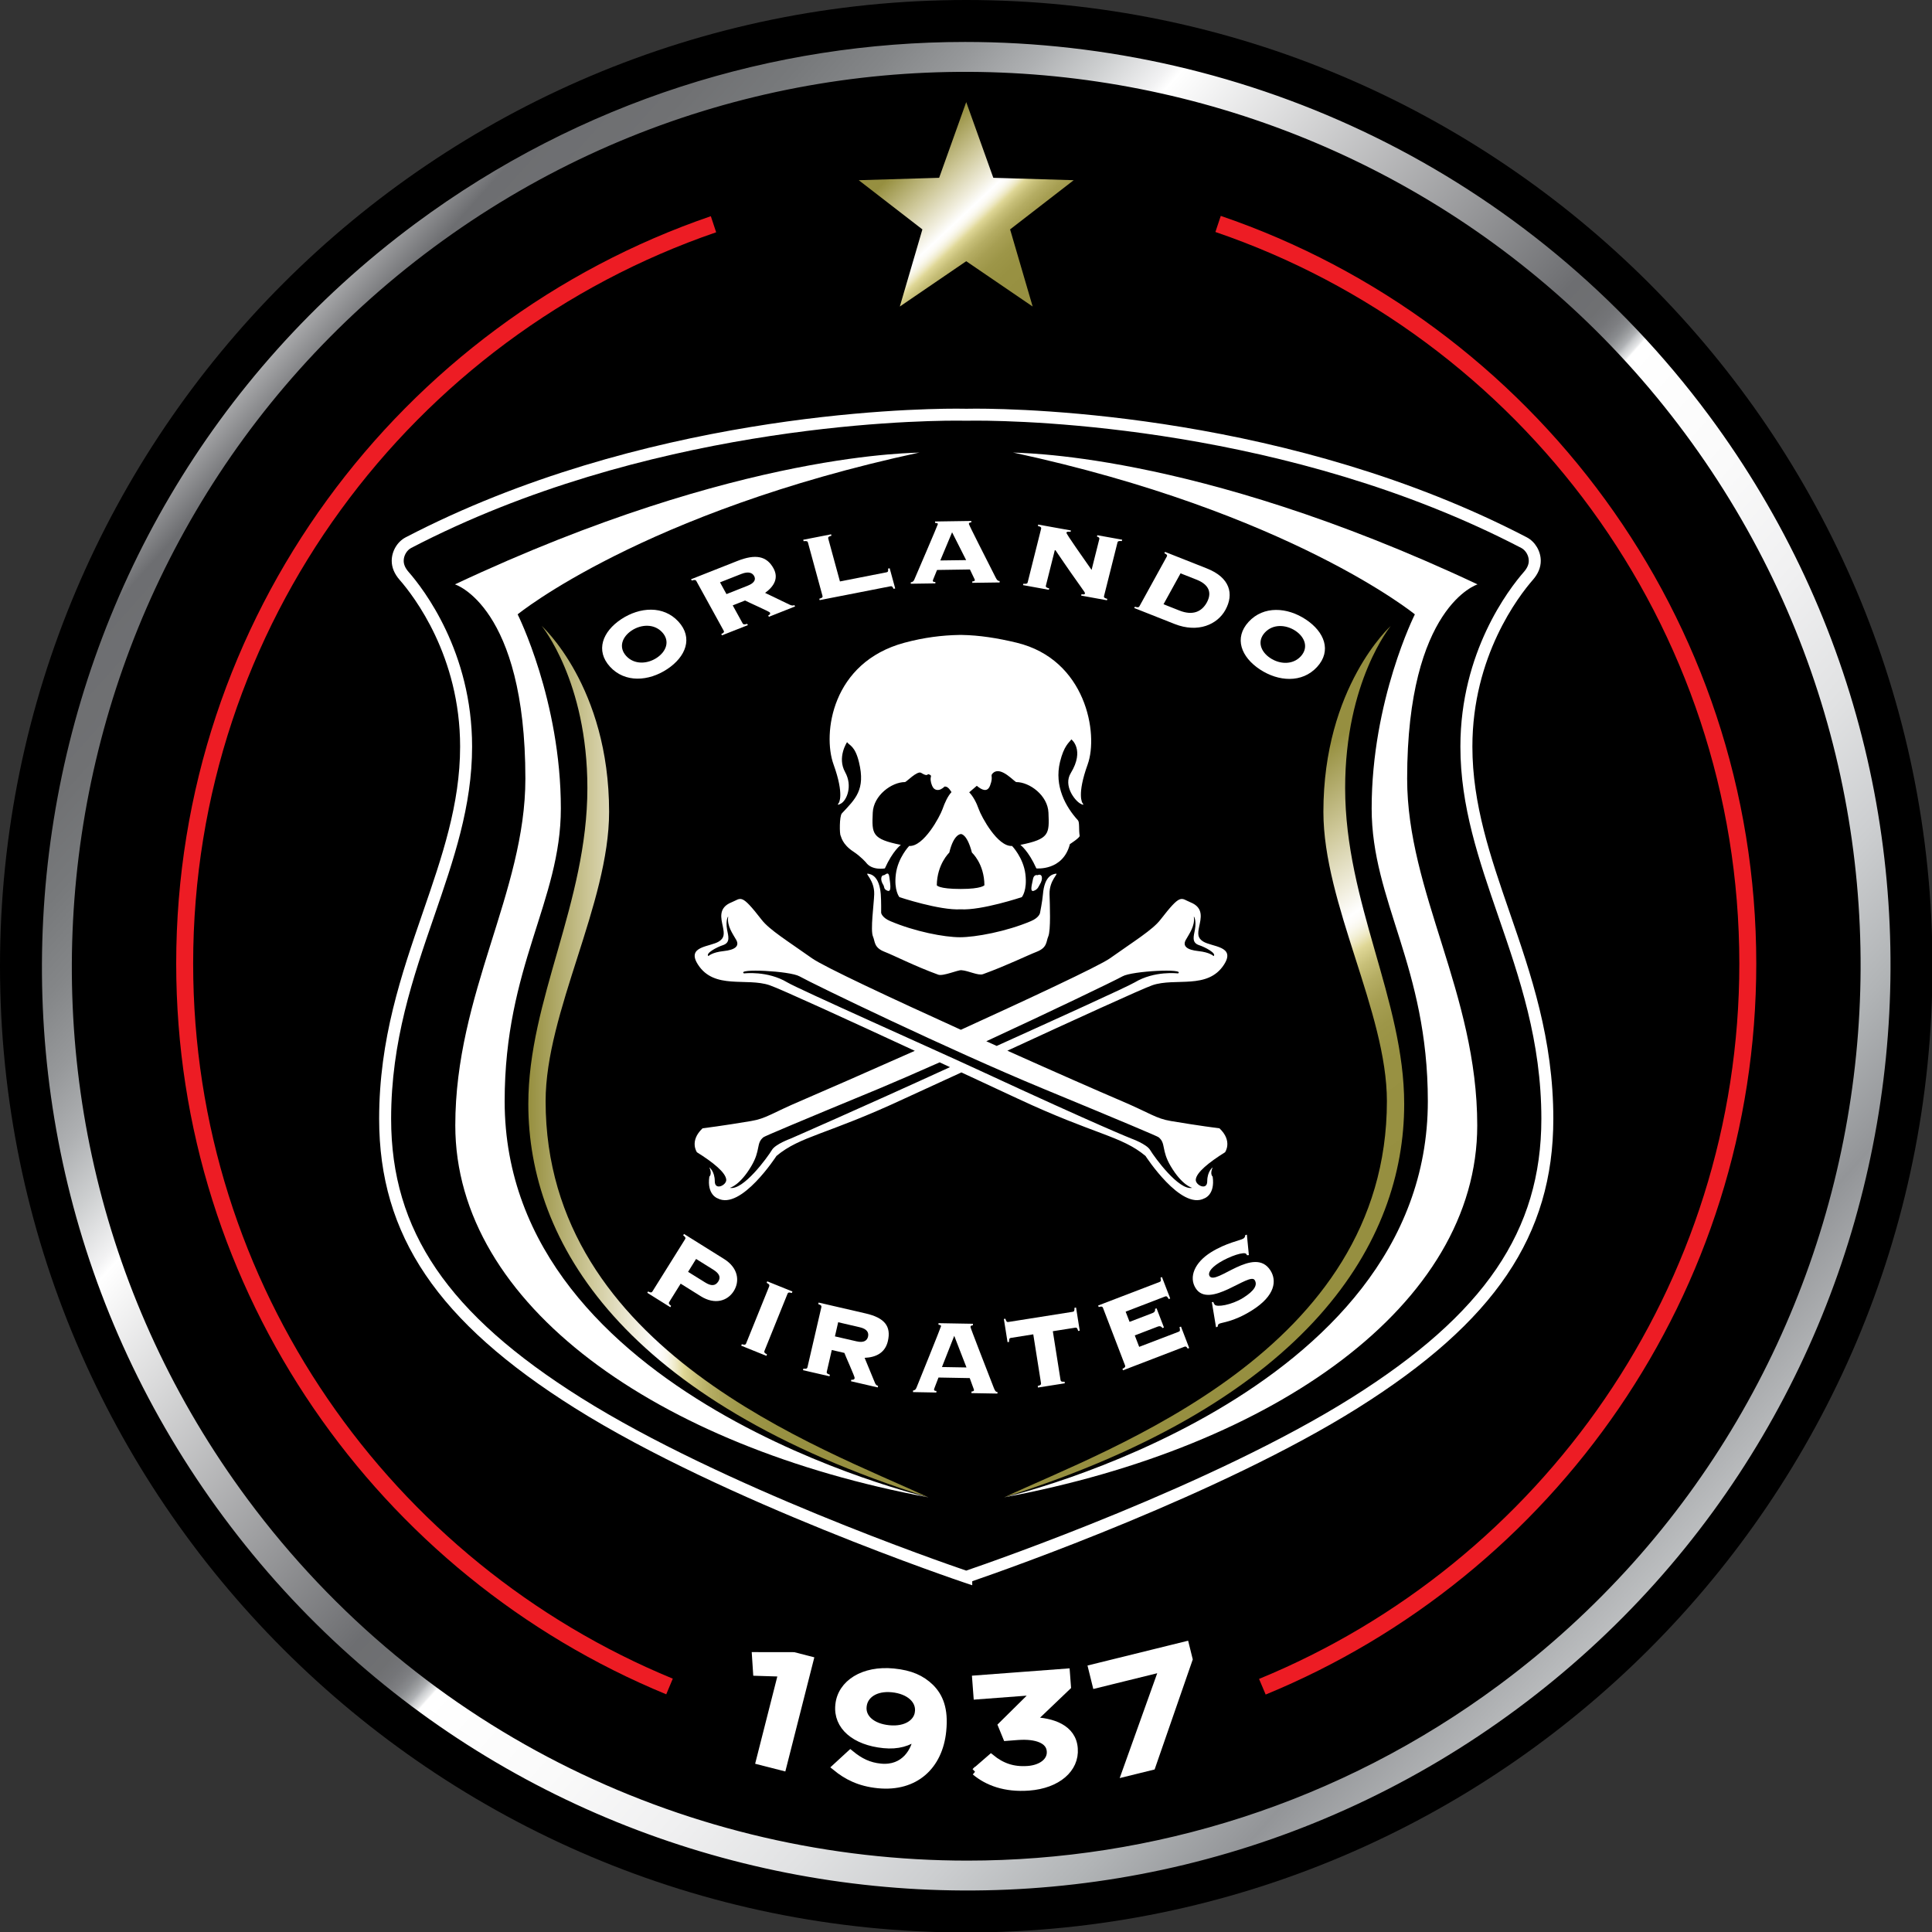 <?xml version="1.0" encoding="UTF-8" standalone="no"?>
<!-- Generator: Adobe Illustrator 16.0.0, SVG Export Plug-In . SVG Version: 6.00 Build 0)  -->

<svg
   xmlns:dc="http://purl.org/dc/elements/1.1/"
   xmlns:cc="http://creativecommons.org/ns#"
   xmlns:rdf="http://www.w3.org/1999/02/22-rdf-syntax-ns#"
   xmlns:svg="http://www.w3.org/2000/svg"
   xmlns="http://www.w3.org/2000/svg"
   xmlns:xlink="http://www.w3.org/1999/xlink"
   xmlns:sodipodi="http://sodipodi.sourceforge.net/DTD/sodipodi-0.dtd"
   xmlns:inkscape="http://www.inkscape.org/namespaces/inkscape"
   version="1.1"
   id="Layer_1"
   x="0px"
   y="0px"
   width="314"
   height="314"
   viewBox="0 0 314 314"
   enable-background="new 0 0 566.929 566.929"
   xml:space="preserve"
   sodipodi:docname="orlando-pirates-fc-south-africa-johannesburg-football-club.svg"
   inkscape:version="0.92.4 (5da689c313, 2019-01-14)"><rect x="0" y="0" width="314" height="314" fill="#333333" stroke="none"/><defs
   id="defs20863" /><sodipodi:namedview
   pagecolor="#ffffff"
   bordercolor="#666666"
   borderopacity="1"
   objecttolerance="10"
   gridtolerance="10"
   guidetolerance="10"
   inkscape:pageopacity="0"
   inkscape:pageshadow="2"
   inkscape:window-width="1366"
   inkscape:window-height="705"
   id="namedview20861"
   showgrid="false"
   inkscape:zoom="0.5887058"
   inkscape:cx="-53.855059"
   inkscape:cy="92.452281"
   inkscape:window-x="-8"
   inkscape:window-y="-8"
   inkscape:window-maximized="1"
   inkscape:current-layer="Layer_1" />
<g
   id="g20550"
   transform="scale(0.554)">
	<defs
   id="defs20543">
		<rect
   id="SVGID_1_"
   width="566.929"
   height="566.929"
   x="0"
   y="0" />
	</defs>
	<clipPath
   id="SVGID_2_">
		<use
   xlink:href="#SVGID_1_"
   overflow="visible"
   id="use20545"
   style="overflow:visible"
   x="0"
   y="0"
   width="100%"
   height="100%" />
	</clipPath>
	<path
   clip-path="url(#SVGID_2_)"
   d="M 283.46,566.929 C 127.152,566.929 0,439.773 0,283.462 0,127.165 127.152,0 283.46,0 c 156.309,0 283.469,127.165 283.469,283.462 0,156.311 -127.16,283.467 -283.469,283.467"
   id="path20548"
   inkscape:connector-curvature="0" />
</g>
<g
   id="g20607"
   transform="scale(0.554)">
	<defs
   id="defs20553">
		<polygon
   id="SVGID_3_"
   points="263.978,89.927 283.46,76.632 302.95,89.927 296.33,67.298 314.988,52.865 291.406,52.161 283.46,29.951 275.514,52.161 251.928,52.865 270.598,67.298 " />
	</defs>
	<clipPath
   id="SVGID_4_">
		<use
   xlink:href="#SVGID_3_"
   overflow="visible"
   id="use20555"
   style="overflow:visible"
   x="0"
   y="0"
   width="100%"
   height="100%" />
	</clipPath>
	
		<linearGradient
   id="SVGID_5_"
   gradientUnits="userSpaceOnUse"
   x1="0"
   y1="566.978"
   x2="1"
   y2="566.978"
   gradientTransform="matrix(49.044,52.109,52.109,-49.044,-29275.703,27851.656)">
		<stop
   offset="0"
   style="stop-color:#968F40"
   id="stop20558" />
		<stop
   offset="0.004"
   style="stop-color:#989142"
   id="stop20560" />
		<stop
   offset="0.159"
   style="stop-color:#CFC99B"
   id="stop20562" />
		<stop
   offset="0.267"
   style="stop-color:#F0EDDC"
   id="stop20564" />
		<stop
   offset="0.319"
   style="stop-color:#FFFFFF"
   id="stop20566" />
		<stop
   offset="0.334"
   style="stop-color:#FDFCF8"
   id="stop20568" />
		<stop
   offset="0.347"
   style="stop-color:#F9F7EB"
   id="stop20570" />
		<stop
   offset="0.359"
   style="stop-color:#F3F0D8"
   id="stop20572" />
		<stop
   offset="0.371"
   style="stop-color:#EDE7C0"
   id="stop20574" />
		<stop
   offset="0.383"
   style="stop-color:#E3DCA2"
   id="stop20576" />
		<stop
   offset="0.387"
   style="stop-color:#E0D898"
   id="stop20578" />
		<stop
   offset="0.39"
   style="stop-color:#DDD594"
   id="stop20580" />
		<stop
   offset="0.42"
   style="stop-color:#C7BF78"
   id="stop20582" />
		<stop
   offset="0.454"
   style="stop-color:#B5AD63"
   id="stop20584" />
		<stop
   offset="0.495"
   style="stop-color:#A79F53"
   id="stop20586" />
		<stop
   offset="0.545"
   style="stop-color:#9D9648"
   id="stop20588" />
		<stop
   offset="0.615"
   style="stop-color:#989142"
   id="stop20590" />
		<stop
   offset="0.81"
   style="stop-color:#968F40"
   id="stop20592" />
		<stop
   offset="1"
   style="stop-color:#968F40"
   id="stop20594" />
		<stop
   offset="1"
   style="stop-color:#989142"
   id="stop20596" />
		<stop
   offset="1"
   style="stop-color:#CFC99B"
   id="stop20598" />
		<stop
   offset="1"
   style="stop-color:#F0EDDC"
   id="stop20600" />
		<stop
   offset="1"
   style="stop-color:#FFFFFF"
   id="stop20602" />
	</linearGradient>
	<polygon
   clip-path="url(#SVGID_4_)"
   points="221.995,58.124 285.367,-1.521 344.921,61.755 281.549,121.399 "
   id="polygon20605"
   style="fill:url(#SVGID_5_)" />
</g>
<g
   id="g20672"
   transform="scale(0.554)">
	<defs
   id="defs20610">
		<path
   id="SVGID_6_"
   d="M 72.598,439.772 C -13.598,323.516 10.875,158.795 127.139,72.61 243.4,-13.591 408.119,10.876 494.312,127.14 c 86.2,116.275 61.74,280.976 -54.536,367.188 -46.889,34.754 -101.667,51.514 -155.984,51.517 C 203.415,545.85 124.034,509.158 72.598,439.772 M 121.9,65.561 C 1.758,154.633 -23.521,324.859 65.553,445.009 154.621,565.154 324.849,590.438 445.009,501.367 565.155,412.292 590.449,242.071 501.374,121.915 448.223,50.231 366.17,12.315 283.12,12.308 226.969,12.303 170.374,29.628 121.9,65.561"
   inkscape:connector-curvature="0" />
	</defs>
	<clipPath
   id="SVGID_7_">
		<use
   xlink:href="#SVGID_6_"
   overflow="visible"
   id="use20612"
   style="overflow:visible"
   x="0"
   y="0"
   width="100%"
   height="100%" />
	</clipPath>
	
		<linearGradient
   id="SVGID_8_"
   gradientUnits="userSpaceOnUse"
   x1="0"
   y1="566.921"
   x2="1"
   y2="566.921"
   gradientTransform="matrix(424.914,385.477,385.477,-424.914,-218466.55,240987.67)">
		<stop
   offset="0"
   style="stop-color:#FFFFFF"
   id="stop20615" />
		<stop
   offset="0.061"
   style="stop-color:#6D6E71"
   id="stop20617" />
		<stop
   offset="0.103"
   style="stop-color:#707173"
   id="stop20619" />
		<stop
   offset="0.136"
   style="stop-color:#77797B"
   id="stop20621" />
		<stop
   offset="0.167"
   style="stop-color:#848688"
   id="stop20623" />
		<stop
   offset="0.196"
   style="stop-color:#96989A"
   id="stop20625" />
		<stop
   offset="0.224"
   style="stop-color:#AEB0B2"
   id="stop20627" />
		<stop
   offset="0.25"
   style="stop-color:#CDCFD0"
   id="stop20629" />
		<stop
   offset="0.276"
   style="stop-color:#F2F2F3"
   id="stop20631" />
		<stop
   offset="0.282"
   style="stop-color:#FFFFFF"
   id="stop20633" />
		<stop
   offset="0.5"
   style="stop-color:#6D6E71"
   id="stop20635" />
		<stop
   offset="0.518"
   style="stop-color:#6F7072"
   id="stop20637" />
		<stop
   offset="0.525"
   style="stop-color:#747578"
   id="stop20639" />
		<stop
   offset="0.53"
   style="stop-color:#7D7E81"
   id="stop20641" />
		<stop
   offset="0.534"
   style="stop-color:#898B8E"
   id="stop20643" />
		<stop
   offset="0.537"
   style="stop-color:#9A9C9E"
   id="stop20645" />
		<stop
   offset="0.54"
   style="stop-color:#AFB1B4"
   id="stop20647" />
		<stop
   offset="0.542"
   style="stop-color:#CACCCE"
   id="stop20649" />
		<stop
   offset="0.545"
   style="stop-color:#E8E9EA"
   id="stop20651" />
		<stop
   offset="0.546"
   style="stop-color:#FFFFFF"
   id="stop20653" />
		<stop
   offset="0.618"
   style="stop-color:#FAFAFA"
   id="stop20655" />
		<stop
   offset="0.68"
   style="stop-color:#F0F0F1"
   id="stop20657" />
		<stop
   offset="0.739"
   style="stop-color:#E1E2E3"
   id="stop20659" />
		<stop
   offset="0.795"
   style="stop-color:#CCCED0"
   id="stop20661" />
		<stop
   offset="0.85"
   style="stop-color:#B1B4B6"
   id="stop20663" />
		<stop
   offset="0.902"
   style="stop-color:#939598"
   id="stop20665" />
		<stop
   offset="1"
   style="stop-color:#D1D3D4"
   id="stop20667" />
	</linearGradient>
	<polygon
   clip-path="url(#SVGID_7_)"
   points="-324.108,317.75 253.656,-319.125 891.036,259.098 313.272,895.972 "
   id="polygon20670"
   style="fill:url(#SVGID_8_)" />
</g>
<g
   id="g20712"
   transform="scale(0.554)">
	<defs
   id="defs20675">
		<rect
   id="SVGID_9_"
   width="566.929"
   height="566.929"
   x="0"
   y="0" />
	</defs>
	<clipPath
   id="SVGID_10_">
		<use
   xlink:href="#SVGID_9_"
   overflow="visible"
   id="use20677"
   style="overflow:visible"
   x="0"
   y="0"
   width="100%"
   height="100%" />
	</clipPath>
	<path
   clip-path="url(#SVGID_10_)"
   d="m 285.223,465.064 -2.319,-0.777 c -0.706,-0.236 -70.637,-23.782 -114.299,-51.226 -40.223,-25.278 -57.376,-50.648 -57.376,-84.832 0,-23.404 6.528,-42.335 12.845,-60.643 5.609,-16.265 10.908,-31.628 10.908,-48.564 0,-26.569 -13.58,-44.143 -17.736,-48.899 -1.546,-1.762 -2.327,-3.648 -2.327,-5.601 0,-2.837 1.645,-5.611 4.088,-6.884 69.029,-35.936 146.726,-37.754 161.603,-37.754 1.804,0 2.801,0.029 2.9,0.029 0,0 0.998,-0.029 2.806,-0.029 14.868,0 92.565,1.818 161.606,37.752 2.446,1.286 4.089,4.052 4.089,6.886 0,1.962 -0.781,3.843 -2.332,5.605 -4.15,4.757 -17.728,22.361 -17.728,48.895 0,16.936 5.29,32.299 10.9,48.564 6.316,18.308 12.845,37.238 12.845,60.643 0,34.192 -17.149,59.558 -57.367,84.832 -40.068,25.174 -102.303,47.099 -113.106,50.818 z m -4.614,-341.662 c -14.731,0 -91.672,1.797 -159.978,37.35 -1.292,0.68 -2.198,2.228 -2.198,3.77 0,1.092 0.474,2.169 1.455,3.289 4.364,4.984 18.609,23.419 18.609,51.211 0,17.522 -5.399,33.157 -11.1,49.71 -6.229,18.039 -12.653,36.684 -12.653,59.497 0,32.82 16.663,57.306 55.725,81.853 41.249,25.927 106.267,48.4 112.983,50.686 8.71,-2.979 72.402,-25.184 113.006,-50.686 39.062,-24.547 55.727,-49.023 55.727,-81.853 0,-22.812 -6.433,-41.458 -12.658,-59.497 -5.701,-16.553 -11.095,-32.188 -11.095,-49.71 0,-27.757 14.233,-46.214 18.601,-51.211 0.988,-1.12 1.463,-2.197 1.463,-3.289 0,-1.537 -0.906,-3.09 -2.203,-3.772 -68.301,-35.551 -145.254,-37.348 -159.977,-37.348 -1.816,0 -2.797,0.023 -2.797,0.023 -0.117,0 -1.098,-0.023 -2.91,-0.023"
   id="path20680"
   inkscape:connector-curvature="0"
   style="fill:#ffffff" />
	<path
   clip-path="url(#SVGID_10_)"
   d="m 185.31,184.976 c 2.796,-1.855 6.598,-2.041 8.955,0.511 2.36,2.563 1.21,5.64 -1.576,7.488 -2.796,1.86 -6.598,2.049 -8.963,-0.512 -2.352,-2.555 -1.213,-5.629 1.584,-7.487 m -3.063,-3.325 c -5.461,3.613 -7.654,9.196 -3.271,13.968 4.389,4.758 11.32,4.283 16.764,0.677 5.469,-3.612 7.667,-9.189 3.278,-13.951 -4.387,-4.766 -11.306,-4.3 -16.771,-0.694"
   id="path20682"
   inkscape:connector-curvature="0"
   style="clip-rule:evenodd;fill:#ffffff;fill-rule:evenodd" />
	<path
   clip-path="url(#SVGID_10_)"
   d="m 214.959,177.599 3.616,-1.43 c 0.847,0.468 7.131,3.24 7.289,3.523 0.203,0.37 0,0.641 -0.503,0.88 l 0.207,0.378 7.684,-3.037 -0.204,-0.381 c -0.411,0.173 -0.827,0.142 -1.383,-0.132 l -7.214,-3.468 c 2.668,-1.933 4.039,-4.349 2.456,-7.227 -1.975,-3.563 -5.191,-4.278 -10.652,-2.113 l -13.521,5.345 0.207,0.373 c 0.948,-0.303 1.188,-0.133 1.343,0.143 l 8.032,14.597 c 0.145,0.274 0.158,0.54 -0.723,0.967 l 0.199,0.375 7.614,-3.002 -0.216,-0.374 c -0.952,0.295 -1.181,0.12 -1.339,-0.16 z m -3.731,-6.757 6.222,-2.452 c 2.173,-0.858 3.282,-0.314 3.785,0.593 0.507,0.905 0.283,1.984 -1.903,2.85 l -6.208,2.458 z"
   id="path20684"
   inkscape:connector-curvature="0"
   style="clip-rule:evenodd;fill:#ffffff;fill-rule:evenodd" />
	<path
   clip-path="url(#SVGID_10_)"
   d="m 242.977,157.985 c -0.075,-0.304 -0.021,-0.567 0.947,-0.825 l -0.103,-0.408 -8.179,1.599 0.105,0.411 c 1.013,-0.129 1.188,0.087 1.271,0.382 l 4.276,15.682 c 0.079,0.303 0.029,0.562 -0.943,0.831 l 0.107,0.405 20.737,-4.058 c 0.432,-0.089 0.636,0.052 0.948,0.738 l 0.481,-0.102 -1.62,-5.924 -0.474,0.091 c 0.092,0.809 -0.021,0.997 -0.457,1.091 l -13.663,2.679 z"
   id="path20686"
   inkscape:connector-curvature="0"
   style="clip-rule:evenodd;fill:#ffffff;fill-rule:evenodd" />
	<path
   clip-path="url(#SVGID_10_)"
   d="m 279.313,156.157 4.123,8.161 -7.583,0.101 z m 5.232,10.908 c 0.17,0.446 1.454,2.942 1.454,3.088 0.009,0.206 -0.195,0.378 -0.772,0.424 l 0.013,0.407 8.028,-0.112 -0.009,-0.418 c -0.486,0 -0.739,-0.198 -1.163,-1.023 -2.635,-5.2 -7.854,-15.454 -7.863,-15.73 -0.008,-0.345 0.283,-0.42 0.724,-0.465 l -0.008,-0.408 -10.638,0.16 0.016,0.41 c 0.358,0.024 0.815,0.091 0.823,0.328 0,0.216 -6.574,15.504 -6.923,16.307 -0.242,0.552 -0.474,0.695 -1.043,0.809 l 0.004,0.408 7.214,-0.104 v -0.407 c -0.574,0.008 -0.744,-0.138 -0.744,-0.341 -0.012,-0.217 0.229,-0.654 1.239,-3.191 z"
   id="path20688"
   inkscape:connector-curvature="0"
   style="clip-rule:evenodd;fill:#ffffff;fill-rule:evenodd" />
	<path
   clip-path="url(#SVGID_10_)"
   d="m 301.487,170.842 c -0.075,0.304 -0.249,0.521 -1.271,0.407 l -0.1,0.404 7.579,1.376 0.105,-0.411 c -0.994,-0.247 -1.049,-0.51 -0.97,-0.81 l 2.664,-10.607 c 8.016,11.863 8.901,12.473 8.797,12.92 -0.058,0.237 -0.291,0.33 -1.014,0.203 l -0.103,0.404 7.574,1.375 0.1,-0.411 c -0.973,-0.255 -1.03,-0.505 -0.964,-0.813 l 3.952,-15.741 c 0.079,-0.299 0.253,-0.514 1.275,-0.407 l 0.108,-0.4 -7.298,-1.318 -0.111,0.404 c 0.511,0.133 0.793,0.35 0.686,0.761 l -2.261,9.016 c -2.136,-3.101 -7.48,-10.562 -7.385,-10.936 0.054,-0.201 0.308,-0.363 1.222,-0.232 l 0.104,-0.406 -9.608,-1.732 -0.096,0.406 c 0.977,0.239 1.035,0.508 0.96,0.819 z"
   id="path20690"
   inkscape:connector-curvature="0"
   style="clip-rule:evenodd;fill:#ffffff;fill-rule:evenodd" />
	<path
   clip-path="url(#SVGID_10_)"
   d="m 334.283,177.843 c -0.158,0.276 -0.378,0.46 -1.338,0.151 l -0.208,0.373 11.848,4.689 c 6.877,2.72 12.558,0.154 14.914,-4.13 2.568,-4.667 1.354,-9.486 -5.443,-12.164 l -12.264,-4.854 -0.208,0.379 c 0.894,0.428 0.886,0.684 0.729,0.966 z m 12.051,-9.643 4.696,1.849 c 3.91,1.552 4.463,4.06 3.004,6.714 -1.467,2.659 -4.076,3.912 -7.999,2.362 l -4.696,-1.858 z"
   id="path20692"
   inkscape:connector-curvature="0"
   style="clip-rule:evenodd;fill:#ffffff;fill-rule:evenodd" />
	<path
   clip-path="url(#SVGID_10_)"
   d="m 380.027,185.05 c 2.789,1.852 3.932,4.933 1.579,7.501 -2.36,2.55 -6.162,2.361 -8.951,0.503 -2.802,-1.849 -3.939,-4.932 -1.587,-7.482 2.361,-2.567 6.162,-2.364 8.959,-0.522 m 3.055,-3.318 c -5.456,-3.619 -12.371,-4.08 -16.768,0.682 -4.389,4.764 -2.182,10.343 3.271,13.955 5.464,3.617 12.388,4.08 16.78,-0.682 4.384,-4.763 2.182,-10.342 -3.283,-13.955"
   id="path20694"
   inkscape:connector-curvature="0"
   style="clip-rule:evenodd;fill:#ffffff;fill-rule:evenodd" />
	<path
   clip-path="url(#SVGID_10_)"
   d="m 199.684,376.583 5.909,3.698 c 4.131,2.575 7.849,1.388 9.675,-1.529 1.819,-2.917 1.295,-6.815 -2.839,-9.399 l -11.765,-7.352 -0.24,0.402 c 0.776,0.574 0.739,0.873 0.548,1.156 l -9.558,15.292 c -0.183,0.3 -0.424,0.478 -1.284,0.024 l -0.245,0.391 6.765,4.23 0.233,-0.395 c -0.773,-0.577 -0.723,-0.868 -0.532,-1.168 z m 4.525,-7.248 4.999,3.117 c 1.771,1.105 2.319,2.186 1.529,3.466 -0.864,1.38 -2.119,1.413 -3.889,0.299 l -4.987,-3.1 z"
   id="path20696"
   inkscape:connector-curvature="0"
   style="clip-rule:evenodd;fill:#ffffff;fill-rule:evenodd" />
	<path
   clip-path="url(#SVGID_10_)"
   d="m 224.842,397.768 0.179,-0.432 c -0.869,-0.433 -0.877,-0.731 -0.744,-1.056 l 6.753,-16.723 c 0.128,-0.324 0.344,-0.523 1.271,-0.228 l 0.171,-0.445 -7.389,-2.983 -0.175,0.432 c 0.865,0.441 0.873,0.731 0.74,1.056 l -6.753,16.714 c -0.128,0.328 -0.345,0.536 -1.276,0.25 l -0.17,0.424 z"
   id="path20698"
   inkscape:connector-curvature="0"
   style="clip-rule:evenodd;fill:#ffffff;fill-rule:evenodd" />
	<path
   clip-path="url(#SVGID_10_)"
   d="m 244.02,396.048 3.694,0.855 c 0.308,0.906 3.101,7.027 3.017,7.368 -0.091,0.457 -0.441,0.573 -0.981,0.494 l -0.099,0.449 7.849,1.815 0.105,-0.461 c -0.433,-0.1 -0.724,-0.35 -0.943,-0.927 l -3.009,-7.293 c 3.341,-0.142 6.029,-1.463 6.827,-4.937 0.989,-4.289 -0.935,-6.812 -6.516,-8.087 l -13.8,-3.191 -0.113,0.448 c 0.931,0.299 0.982,0.574 0.906,0.932 l -4.064,17.561 c -0.074,0.342 -0.245,0.582 -1.213,0.441 l -0.099,0.457 7.77,1.787 0.108,-0.453 c -0.931,-0.295 -0.989,-0.578 -0.898,-0.919 z m 1.874,-8.145 6.342,1.472 c 2.222,0.511 2.676,1.637 2.418,2.742 -0.245,1.089 -1.151,1.912 -3.374,1.388 l -6.337,-1.454 z"
   id="path20700"
   inkscape:connector-curvature="0"
   style="clip-rule:evenodd;fill:#ffffff;fill-rule:evenodd" />
	<path
   clip-path="url(#SVGID_10_)"
   d="m 279.944,391.893 3.591,9.274 -7.197,-0.125 z m 4.547,12.396 c 0.146,0.503 1.255,3.345 1.255,3.494 0,0.241 -0.208,0.424 -0.74,0.449 l -0.017,0.466 7.63,0.133 0.008,-0.466 c -0.465,-0.004 -0.689,-0.236 -1.06,-1.172 -2.302,-5.925 -6.853,-17.582 -6.853,-17.884 0,-0.392 0.274,-0.467 0.698,-0.499 l 0.013,-0.458 -10.103,-0.175 v 0.457 c 0.346,0.042 0.773,0.142 0.757,0.398 0,0.237 -6.832,17.143 -7.197,18.027 -0.254,0.615 -0.474,0.773 -1.023,0.881 l -0.016,0.457 6.848,0.125 0.025,-0.464 c -0.549,0 -0.699,-0.167 -0.699,-0.4 0,-0.224 0.25,-0.731 1.305,-3.536 z"
   id="path20702"
   inkscape:connector-curvature="0"
   style="clip-rule:evenodd;fill:#ffffff;fill-rule:evenodd" />
	<path
   clip-path="url(#SVGID_10_)"
   d="m 312.383,405.818 -0.074,-0.466 c -0.973,0.079 -1.122,-0.166 -1.181,-0.507 l -2.261,-14.308 6.583,-1.039 c 0.407,-0.075 0.603,0.1 0.852,0.965 l 0.457,-0.075 -1.076,-6.803 -0.461,0.079 c 0.017,0.897 -0.096,1.105 -0.524,1.176 l -18.878,2.987 c -0.424,0.062 -0.611,-0.1 -0.865,-0.951 l -0.452,0.062 1.08,6.807 0.453,-0.073 c -0.021,-0.899 0.1,-1.115 0.52,-1.173 l 6.574,-1.048 2.265,14.296 c 0.058,0.341 -0.009,0.631 -0.956,0.863 l 0.07,0.449 z"
   id="path20704"
   inkscape:connector-curvature="0"
   style="clip-rule:evenodd;fill:#ffffff;fill-rule:evenodd" />
	<path
   clip-path="url(#SVGID_10_)"
   d="m 339.295,383.81 -0.433,0.166 c 0.066,0.507 -0.041,0.96 -0.765,1.242 l -6.715,2.576 -1.155,-2.991 11.602,-4.464 c 0.399,-0.141 0.603,-0.016 1.039,0.77 l 0.433,-0.171 -2.419,-6.291 -0.432,0.184 c 0.207,0.859 0.137,1.096 -0.259,1.254 l -18.034,6.915 0.166,0.44 c 0.931,-0.282 1.139,-0.066 1.264,0.267 l 6.457,16.829 c 0.134,0.329 0.121,0.615 -0.76,1.039 l 0.17,0.433 18.027,-6.924 c 0.391,-0.149 0.619,-0.017 0.955,0.549 l 0.433,-0.166 -2.41,-6.292 -0.434,0.171 c 0.242,0.951 0.159,1.18 -0.231,1.342 l -11.594,4.438 -1.293,-3.358 6.716,-2.576 c 0.728,-0.273 1.113,-0.017 1.404,0.42 l 0.437,-0.17 z"
   id="path20706"
   inkscape:connector-curvature="0"
   style="clip-rule:evenodd;fill:#ffffff;fill-rule:evenodd" />
	<path
   clip-path="url(#SVGID_10_)"
   d="m 356.744,389.375 0.457,-0.15 c 0.062,-0.315 0.116,-0.677 0.387,-0.839 0.748,-0.466 4.118,-0.482 9.607,-3.907 7.131,-4.445 7.306,-8.9 5.543,-11.723 -4.721,-7.551 -16.069,4.518 -17.894,1.601 -0.474,-0.748 0.017,-2.161 2.863,-3.948 3.096,-1.92 7.413,-3.341 7.916,-2.518 l 0.233,0.365 0.523,-0.05 -0.586,-5.984 -0.453,0.091 c -0.062,0.408 -0.146,0.786 -0.578,1.04 -0.885,0.565 -4.99,1.222 -9.495,4.022 -4.816,3.009 -6.562,7.256 -4.513,10.521 3.964,6.342 15.816,-4.799 17.328,-2.364 0.906,1.438 -0.083,3.146 -3.365,5.203 -3.416,2.132 -7.846,2.847 -8.403,1.97 -0.187,-0.304 -0.332,-0.528 -0.365,-0.736 l -0.433,0.038 z"
   id="path20708"
   inkscape:connector-curvature="0"
   style="clip-rule:evenodd;fill:#ffffff;fill-rule:evenodd" />
	<path
   clip-path="url(#SVGID_10_)"
   d="m 275.664,311.657 c -5.397,2.41 -14.386,6.308 -17.768,7.704 -23.459,9.691 -33.603,13.983 -33.931,14.266 -2.224,1.809 -0.731,3.732 -3.569,8.498 -3.383,5.711 -6.292,6.351 -6.292,6.351 3.906,0.864 11.02,-8.901 12.367,-11.129 1.039,-1.712 5.427,-3.3 5.427,-3.3 0,0 20.267,-8.834 46.8,-20.981 z m 13.689,-6.187 3.042,1.374 c 16.041,-7.249 38.307,-17.333 40.479,-18.636 5.839,-3.512 12.716,-2.637 12.716,-2.637 2.365,-1.502 -13.459,-0.75 -16.298,0.862 -2.298,1.293 -21.879,10.697 -39.939,19.037 m -61.561,33.647 c 0,0 -10.405,16.082 -17.266,12.441 0,0 -3.204,-1.026 -2.427,-6.375 0,0 0.914,-0.689 -0.004,-2.717 0,0 1.6,1.154 1.6,4.085 -0.008,2.847 3.507,1.134 3.362,-0.491 -0.175,-2.082 -3.823,-5.045 -8.599,-8.024 0,0 -2.314,-3.271 1.647,-7.022 0,0 6.274,-0.789 14.216,-2.136 4.529,-0.761 5.934,-2.243 14.877,-6.042 5.144,-2.19 20.62,-8.969 33.177,-14.558 -19.664,-9.106 -39.473,-18.183 -42.573,-19.238 -6.766,-2.318 -16.248,1.374 -21.031,-6.046 -3.562,-5.513 3.593,-5.166 6.154,-6.807 1.579,-1.02 1.592,-2.153 1.134,-4.351 -0.482,-2.354 -1.445,-5.519 2.527,-7.117 2.942,-1.182 2.693,-2.828 8.876,5.132 2.294,2.945 7.497,6.136 14.785,11.295 3.458,2.446 23.143,11.655 43.643,20.959 19.032,-8.679 40.517,-18.683 43.724,-20.959 7.281,-5.159 12.484,-8.35 14.787,-11.295 6.166,-7.96 5.934,-6.314 8.867,-5.132 3.978,1.598 3.014,4.763 2.527,7.117 -0.457,2.198 -0.44,3.331 1.139,4.351 2.563,1.641 9.716,1.294 6.149,6.807 -4.782,7.42 -14.266,3.728 -21.026,6.046 -2.818,0.956 -24.344,10.802 -42.528,19.201 14.079,6.308 26.887,11.936 33.128,14.595 8.942,3.799 10.355,5.281 14.877,6.042 7.954,1.347 14.221,2.136 14.221,2.136 3.956,3.752 1.637,7.022 1.637,7.022 -4.771,2.979 -8.419,5.942 -8.589,8.024 -0.134,1.625 3.361,3.338 3.361,0.491 0,-2.931 1.6,-4.085 1.6,-4.085 -0.918,2.027 -0.008,2.717 -0.008,2.717 0.777,5.349 -2.423,6.375 -2.423,6.375 -6.873,3.641 -17.278,-12.441 -17.278,-12.441 -7.077,-5.909 -14.72,-6.176 -37.384,-16.764 -4.676,-2.17 -10.432,-4.846 -16.623,-7.738 l -16.854,7.738 c -22.678,10.588 -30.312,10.855 -37.402,16.764 m -9.533,-53.545 c 0,0 6.882,-0.875 12.721,2.637 3.39,2.02 43.654,19.924 56.453,25.858 35.435,16.423 44.531,19.979 44.531,19.979 0,0 4.389,1.588 5.428,3.3 1.346,2.228 8.461,11.993 12.358,11.129 0,0 -2.909,-0.64 -6.3,-6.351 -2.83,-4.766 -1.338,-6.689 -3.558,-8.498 -0.336,-0.282 -10.472,-4.574 -33.926,-14.266 -27.609,-11.411 -67.595,-30.766 -71.405,-32.927 -2.829,-1.611 -18.654,-2.363 -16.302,-0.861 m -4.953,-12.834 c 0.332,1.836 1.063,3.789 -1.213,4.541 -1.775,0.568 -5.245,2.419 -4.256,3.207 0,0 0.997,-1.102 4.48,-1.47 3.308,-0.352 4.679,-1.452 3.682,-3.254 -1.018,-1.811 -2.776,-4.12 -2.378,-6.786 0.068,-0.39 -0.831,0.907 -0.315,3.762 m 61.951,13.204 c -6.831,-2.479 -13.152,-5.718 -15.732,-6.707 -3.208,-1.241 -2.777,-3.036 -3.409,-4.464 -0.831,-1.834 0.267,-9.53 0.35,-12.451 0.1,-4.125 -2.867,-6.165 -1.837,-6.006 1.039,0.147 3.317,0.753 3.765,6.006 0.158,2.009 0.108,5.456 0.108,5.456 0,0 0.158,1.38 2.676,2.451 7.265,3.084 15.85,4.728 20.45,4.728 4.496,0 13.56,-1.644 20.823,-4.728 2.519,-1.071 2.668,-2.451 2.668,-2.451 0,0 0.689,-3.447 0.852,-5.456 0.44,-5.253 2.73,-5.859 3.761,-6.006 1.035,-0.159 -1.932,1.881 -1.832,6.006 0.079,2.921 0.428,10.617 -0.387,12.451 -0.636,1.428 -0.208,3.223 -3.416,4.464 -2.568,0.989 -8.889,4.087 -15.716,6.553 -1.422,0.507 -4.21,-1.012 -6.354,-1.165 -1.031,-0.075 -5.357,1.824 -6.77,1.319 m -14.345,-28.609 c -0.228,-1.86 -1.047,-0.752 -1.579,-0.575 -0.798,-0.098 -1.251,1.248 -0.166,2.908 0.312,0.482 0,1.238 1.255,1.669 1.279,0.444 0.652,-2.585 0.49,-4.002 m 42.129,0.586 c 0.171,-1.001 0.773,-1.338 1.33,-1.161 1.413,-0.672 1.745,1.08 0.661,2.748 -0.32,0.486 -0.516,1.398 -1.75,1.829 -1.288,0.444 -0.49,-2.009 -0.241,-3.416 m -28.216,1.774 c 0,0 0.399,1.1 7.032,1.1 6.191,0 6.939,-1.1 6.939,-1.1 -0.05,-6.357 -3.657,-9.562 -3.657,-9.562 -1.479,-5.647 -3.241,-5.446 -3.241,-5.446 0,0 -2.086,-0.097 -3.408,5.446 0,0 -3.574,3.349 -3.665,9.562 m 2.294,-28.947 c -0.707,0.658 -1.471,1.132 -2.327,0.984 -0.574,-0.101 -1.055,-0.477 -1.355,-1.263 -1.139,-2.951 0.515,-2.693 -0.939,-3.312 -0.523,-0.214 -0.217,0.854 -2.26,-0.426 -1.148,-0.715 -4.331,2.707 -4.763,2.707 -3.868,0 -9.217,3.886 -9.438,8.981 -0.269,6.237 -0.302,7.713 8.249,9.445 0,0 -2.343,1.671 -4.695,6.9 0,0 -3.773,0.709 -5.535,-1.732 0,0 -1.509,-1.758 -3.707,-3.198 -3.35,-2.198 -3.582,-4.489 -3.715,-4.638 -0.37,-0.444 -0.391,-5.778 0.341,-6.571 3.918,-4.198 7.006,-6.874 5.019,-15.033 -1.163,-4.8 -2.8,-4.875 -3.495,-5.864 0,0 -2.983,4.44 -0.564,8.795 2.281,4.131 0.411,8.282 -1.185,9.191 -1.588,0.905 -0.69,-0.134 -0.69,-0.134 0,0 1.729,-2.319 -1.525,-11.319 -3.254,-9.009 -0.586,-29.948 20.811,-35.706 5.714,-1.541 11.083,-2.194 15.987,-2.279 h 0.955 c 4.913,0.085 10.249,0.888 15.996,2.279 20.309,4.925 24.053,26.697 20.803,35.706 -3.254,9 -1.525,11.319 -1.525,11.319 0,0 0.898,1.039 -0.689,0.134 -1.588,-0.909 -4.982,-5.239 -2.743,-8.911 4.181,-6.875 0.175,-9.891 0.175,-9.891 -0.682,0.992 -2.161,1.813 -3.333,6.619 -1.736,7.117 1.696,13.226 5.262,17.123 0.527,0.576 0.199,2.768 0.507,4.542 0.096,0.551 -2.867,2.44 -2.867,2.44 -2.028,7.928 -9.837,7.128 -9.837,7.128 -2.348,-5.229 -4.691,-6.9 -4.691,-6.9 8.553,-1.732 8.502,-3.208 8.24,-9.445 -0.212,-5.095 -5.56,-8.981 -9.433,-8.981 -0.52,0 -4.409,-4.629 -6.702,-2.763 -1.223,1 0.145,0.843 -0.998,3.794 -0.798,2.082 -2.419,1.298 -3.89,0.062 -0.628,0.541 -1.505,1.276 -2.228,1.91 1.18,1.207 2.145,3.07 2.801,4.939 0.772,2.209 5.527,11.087 9.77,10.796 0,0 3.304,3.408 3.91,8.249 0.607,4.838 -1.047,6.765 -1.047,6.765 0,0 -11.814,3.944 -17.952,3.573 -6.146,0.371 -17.96,-3.573 -17.96,-3.573 0,0 -1.646,-1.927 -1.039,-6.765 0.615,-4.841 3.906,-8.249 3.906,-8.249 4.238,0.291 8.992,-8.587 9.778,-10.796 0.66,-1.887 1.533,-3.811 2.639,-5.003 -0.726,-1.122 -1.229,-1.664 -2.022,-1.629 m 73.433,41.992 c 0.516,-2.855 -0.374,-4.152 -0.319,-3.762 0.398,2.666 -1.363,4.975 -2.373,6.786 -0.985,1.802 0.37,2.902 3.678,3.254 3.474,0.368 4.488,1.47 4.488,1.47 0.98,-0.788 -2.485,-2.639 -4.256,-3.207 -2.282,-0.752 -1.546,-2.705 -1.218,-4.541"
   id="path20710"
   inkscape:connector-curvature="0"
   style="clip-rule:evenodd;fill:#ffffff;fill-rule:evenodd" />
</g>
<g
   id="g20769"
   transform="scale(0.554)">
	<defs
   id="defs20715">
		<path
   id="SVGID_11_"
   d="m 172.319,231.164 c 0,33.725 -17.329,62.164 -17.329,92.718 0,40.367 27.515,86.944 117.359,115.392 -30.977,-14.481 -112.285,-42.91 -112.285,-116.219 0,-26.163 18.626,-57.898 18.626,-84.89 0,-36.779 -19.781,-54.541 -19.781,-54.541 0,0 13.41,16.201 13.41,47.54"
   inkscape:connector-curvature="0" />
	</defs>
	<clipPath
   id="SVGID_12_">
		<use
   xlink:href="#SVGID_11_"
   overflow="visible"
   id="use20717"
   style="overflow:visible"
   x="0"
   y="0"
   width="100%"
   height="100%" />
	</clipPath>
	
		<linearGradient
   id="SVGID_13_"
   gradientUnits="userSpaceOnUse"
   x1="-0"
   y1="566.928"
   x2="0.999"
   y2="566.928"
   gradientTransform="matrix(117.358,0,0,-117.358,155,66845.336)">
		<stop
   offset="0"
   style="stop-color:#968F40"
   id="stop20720" />
		<stop
   offset="0.004"
   style="stop-color:#989142"
   id="stop20722" />
		<stop
   offset="0.159"
   style="stop-color:#CFC99B"
   id="stop20724" />
		<stop
   offset="0.267"
   style="stop-color:#F0EDDC"
   id="stop20726" />
		<stop
   offset="0.319"
   style="stop-color:#FFFFFF"
   id="stop20728" />
		<stop
   offset="0.334"
   style="stop-color:#FDFCF8"
   id="stop20730" />
		<stop
   offset="0.347"
   style="stop-color:#F9F7EB"
   id="stop20732" />
		<stop
   offset="0.359"
   style="stop-color:#F3F0D8"
   id="stop20734" />
		<stop
   offset="0.371"
   style="stop-color:#EDE7C0"
   id="stop20736" />
		<stop
   offset="0.383"
   style="stop-color:#E3DCA2"
   id="stop20738" />
		<stop
   offset="0.387"
   style="stop-color:#E0D898"
   id="stop20740" />
		<stop
   offset="0.39"
   style="stop-color:#DDD594"
   id="stop20742" />
		<stop
   offset="0.42"
   style="stop-color:#C7BF78"
   id="stop20744" />
		<stop
   offset="0.454"
   style="stop-color:#B5AD63"
   id="stop20746" />
		<stop
   offset="0.495"
   style="stop-color:#A79F53"
   id="stop20748" />
		<stop
   offset="0.545"
   style="stop-color:#9D9648"
   id="stop20750" />
		<stop
   offset="0.615"
   style="stop-color:#989142"
   id="stop20752" />
		<stop
   offset="0.81"
   style="stop-color:#968F40"
   id="stop20754" />
		<stop
   offset="1"
   style="stop-color:#968F40"
   id="stop20756" />
		<stop
   offset="1"
   style="stop-color:#989142"
   id="stop20758" />
		<stop
   offset="1"
   style="stop-color:#CFC99B"
   id="stop20760" />
		<stop
   offset="1"
   style="stop-color:#F0EDDC"
   id="stop20762" />
		<stop
   offset="1"
   style="stop-color:#FFFFFF"
   id="stop20764" />
	</linearGradient>
	<rect
   x="154.99"
   y="183.624"
   clip-path="url(#SVGID_12_)"
   width="117.359"
   height="255.65"
   id="rect20767"
   style="fill:url(#SVGID_13_)" />
</g>
<g
   id="g20826"
   transform="scale(0.554)">
	<defs
   id="defs20772">
		<path
   id="SVGID_14_"
   d="m 388.243,238.165 c 0,26.992 18.629,58.727 18.629,84.89 0,73.309 -81.312,101.737 -112.292,116.219 89.86,-28.447 117.366,-75.024 117.366,-115.392 0,-30.555 -17.324,-58.993 -17.324,-92.718 0,-31.339 13.397,-47.54 13.397,-47.54 0,0 -19.776,17.762 -19.776,54.541"
   inkscape:connector-curvature="0" />
	</defs>
	<clipPath
   id="SVGID_15_">
		<use
   xlink:href="#SVGID_14_"
   overflow="visible"
   id="use20774"
   style="overflow:visible"
   x="0"
   y="0"
   width="100%"
   height="100%" />
	</clipPath>
	
		<linearGradient
   id="SVGID_16_"
   gradientUnits="userSpaceOnUse"
   x1="0"
   y1="566.94"
   x2="1"
   y2="566.94"
   gradientTransform="matrix(78.928,116.476,116.476,-78.928,-65713.023,45012.887)">
		<stop
   offset="0"
   style="stop-color:#968F40"
   id="stop20777" />
		<stop
   offset="0.004"
   style="stop-color:#989142"
   id="stop20779" />
		<stop
   offset="0.159"
   style="stop-color:#CFC99B"
   id="stop20781" />
		<stop
   offset="0.267"
   style="stop-color:#F0EDDC"
   id="stop20783" />
		<stop
   offset="0.319"
   style="stop-color:#FFFFFF"
   id="stop20785" />
		<stop
   offset="0.334"
   style="stop-color:#FDFCF8"
   id="stop20787" />
		<stop
   offset="0.347"
   style="stop-color:#F9F7EB"
   id="stop20789" />
		<stop
   offset="0.359"
   style="stop-color:#F3F0D8"
   id="stop20791" />
		<stop
   offset="0.371"
   style="stop-color:#EDE7C0"
   id="stop20793" />
		<stop
   offset="0.383"
   style="stop-color:#E3DCA2"
   id="stop20795" />
		<stop
   offset="0.387"
   style="stop-color:#E0D898"
   id="stop20797" />
		<stop
   offset="0.39"
   style="stop-color:#DDD594"
   id="stop20799" />
		<stop
   offset="0.42"
   style="stop-color:#C7BF78"
   id="stop20801" />
		<stop
   offset="0.454"
   style="stop-color:#B5AD63"
   id="stop20803" />
		<stop
   offset="0.495"
   style="stop-color:#A79F53"
   id="stop20805" />
		<stop
   offset="0.545"
   style="stop-color:#9D9648"
   id="stop20807" />
		<stop
   offset="0.615"
   style="stop-color:#989142"
   id="stop20809" />
		<stop
   offset="0.81"
   style="stop-color:#968F40"
   id="stop20811" />
		<stop
   offset="1"
   style="stop-color:#968F40"
   id="stop20813" />
		<stop
   offset="1"
   style="stop-color:#989142"
   id="stop20815" />
		<stop
   offset="1"
   style="stop-color:#CFC99B"
   id="stop20817" />
		<stop
   offset="1"
   style="stop-color:#F0EDDC"
   id="stop20819" />
		<stop
   offset="1"
   style="stop-color:#FFFFFF"
   id="stop20821" />
	</linearGradient>
	<polygon
   clip-path="url(#SVGID_15_)"
   points="175.858,264.074 375.013,129.121 530.668,358.825 331.514,493.778 "
   id="polygon20824"
   style="fill:url(#SVGID_16_)" />
</g>
<g
   id="g20858"
   transform="scale(0.554)">
	<defs
   id="defs20829">
		<rect
   id="SVGID_17_"
   width="566.929"
   height="566.929"
   x="0"
   y="0" />
	</defs>
	<clipPath
   id="SVGID_18_">
		<use
   xlink:href="#SVGID_17_"
   overflow="visible"
   id="use20831"
   style="overflow:visible"
   x="0"
   y="0"
   width="100%"
   height="100%" />
	</clipPath>
	<path
   clip-path="url(#SVGID_18_)"
   d="m 269.764,132.746 c 0.141,0.285 -51.929,-0.986 -136.299,38.691 0,0 20.665,6.346 20.665,57.008 0,33.293 -20.561,62.957 -20.561,101.699 0,52.689 59.375,94.32 138.78,109.13 -0.258,0 -124.298,-29.147 -124.298,-116.219 0,-39.574 16.485,-58.664 16.485,-85.886 0,-31.711 -12.674,-56.94 -12.674,-56.94 0,0 36.731,-30.01 117.902,-47.483"
   id="path20834"
   inkscape:connector-curvature="0"
   style="clip-rule:evenodd;fill:#ffffff;fill-rule:evenodd" />
	<path
   clip-path="url(#SVGID_18_)"
   d="m 297.174,132.746 c -0.142,0.285 51.928,-0.986 136.294,38.691 0,0 -20.657,6.346 -20.657,57.008 0,33.293 20.565,62.957 20.565,101.699 0,52.689 -59.382,94.32 -138.796,109.13 0.274,0 124.302,-29.147 124.302,-116.219 0,-39.574 -16.48,-58.664 -16.48,-85.886 0,-31.711 12.674,-56.94 12.674,-56.94 0,0 -36.74,-30.01 -117.902,-47.483"
   id="path20836"
   inkscape:connector-curvature="0"
   style="clip-rule:evenodd;fill:#ffffff;fill-rule:evenodd" />
	<path
   clip-path="url(#SVGID_18_)"
   d="m 56.665,282.694 c 0,-99.385 64.287,-183.972 153.433,-214.548 l -1.563,-4.721 C 117.407,94.65 51.691,181.113 51.691,282.694 c 0,96.657 59.487,179.636 143.762,214.364 l 1.924,-4.594 C 114.901,458.498 56.665,377.29 56.665,282.694"
   id="path20838"
   inkscape:connector-curvature="0"
   style="fill:#ed1c24" />
	<path
   clip-path="url(#SVGID_18_)"
   d="m 358.136,63.337 -1.575,4.721 c 89.291,30.492 153.702,115.155 153.702,214.635 0,94.663 -58.318,175.921 -140.898,209.847 l 1.94,4.588 C 455.663,462.44 515.234,379.408 515.234,282.693 515.233,181.018 449.392,94.487 358.136,63.337"
   id="path20840"
   inkscape:connector-curvature="0"
   style="fill:#ed1c24" />
	<polygon
   clip-path="url(#SVGID_18_)"
   points="232.875,485.758 237.607,486.972 229.621,518.396 222.827,516.66 229.396,490.803 221.982,490.571 221.667,485.741 "
   id="polygon20842"
   style="fill:#ffffff" />
	<polygon
   clip-path="url(#SVGID_18_)"
   stroke-miterlimit="10"
   points="232.875,485.758 237.607,486.972 229.621,518.396 222.827,516.66 229.396,490.803 221.982,490.571 221.667,485.741 "
   id="polygon20844"
   style="fill:none;stroke:#ffffff;stroke-width:2.128;stroke-miterlimit:10" />
	<path
   clip-path="url(#SVGID_18_)"
   d="m 269.049,509.304 c -2.443,1.928 -5.66,2.901 -9.774,2.489 -8.519,-0.844 -13.78,-5.39 -13.156,-11.565 l 0.008,-0.091 c 0.631,-6.271 7.172,-10.473 16.033,-9.591 5.027,0.498 8.177,1.969 10.803,4.496 2.677,2.668 4.214,6.379 3.574,12.69 l -0.008,0.092 c -1.031,10.299 -8.095,16.806 -18.9,15.725 -5.543,-0.548 -9.27,-2.535 -12.417,-5.111 l 4.264,-3.923 c 2.826,2.318 5.411,3.591 8.844,3.932 7.085,0.706 10.247,-4.896 10.729,-9.143 m 0.424,-7.077 0.008,-0.091 c 0.337,-3.342 -2.663,-6.229 -7.754,-6.736 -4.97,-0.49 -8.212,1.865 -8.54,5.161 l -0.012,0.091 c -0.333,3.342 2.626,6.034 7.601,6.533 5.09,0.507 8.385,-1.846 8.697,-4.958"
   id="path20846"
   inkscape:connector-curvature="0"
   style="fill:#ffffff" />
	<path
   clip-path="url(#SVGID_18_)"
   stroke-miterlimit="10"
   d="m 269.049,509.304 c -2.443,1.928 -5.66,2.901 -9.774,2.489 -8.519,-0.844 -13.78,-5.39 -13.156,-11.565 l 0.008,-0.091 c 0.631,-6.271 7.172,-10.473 16.033,-9.591 5.027,0.498 8.177,1.969 10.803,4.496 2.677,2.668 4.214,6.379 3.574,12.69 l -0.008,0.092 c -1.031,10.299 -8.095,16.806 -18.9,15.725 -5.543,-0.548 -9.27,-2.535 -12.417,-5.111 l 4.264,-3.923 c 2.826,2.318 5.411,3.591 8.844,3.932 7.085,0.706 10.247,-4.896 10.729,-9.143 z m 0.424,-7.077 0.008,-0.091 c 0.337,-3.342 -2.663,-6.229 -7.754,-6.736 -4.97,-0.49 -8.212,1.865 -8.54,5.161 l -0.012,0.091 c -0.333,3.342 2.626,6.034 7.601,6.533 5.09,0.507 8.385,-1.846 8.697,-4.958 z"
   id="path20848"
   inkscape:connector-curvature="0"
   style="fill:none;stroke:#ffffff;stroke-width:2.128;stroke-miterlimit:10" />
	<path
   clip-path="url(#SVGID_18_)"
   d="m 286.07,519.751 4.654,-4.039 c 3.066,2.493 6.391,3.765 10.862,3.428 3.952,-0.299 6.79,-2.447 6.565,-5.381 l -0.008,-0.092 c -0.237,-3.166 -3.981,-4.684 -9.6,-4.264 l -3.267,0.249 -1.412,-3.448 10.14,-10.032 -17.362,1.31 -0.37,-4.908 26.533,-1.994 0.316,4.213 -10.48,10.016 c 6.117,0.141 12.034,2.186 12.479,8.099 l 0.004,0.096 c 0.448,5.918 -4.904,10.605 -13.273,11.237 -6.988,0.522 -12.149,-1.44 -15.781,-4.49"
   id="path20850"
   inkscape:connector-curvature="0"
   style="fill:#ffffff" />
	<path
   clip-path="url(#SVGID_18_)"
   stroke-miterlimit="10"
   d="m 286.07,519.751 4.654,-4.039 c 3.066,2.493 6.391,3.765 10.862,3.428 3.952,-0.299 6.79,-2.447 6.565,-5.381 l -0.008,-0.092 c -0.237,-3.166 -3.981,-4.684 -9.6,-4.264 l -3.267,0.249 -1.412,-3.448 10.14,-10.032 -17.362,1.31 -0.37,-4.908 26.533,-1.994 0.316,4.213 -10.48,10.016 c 6.117,0.141 12.034,2.186 12.479,8.099 l 0.004,0.096 c 0.448,5.918 -4.904,10.605 -13.273,11.237 -6.988,0.522 -12.149,-1.44 -15.781,-4.49 z"
   id="path20852"
   inkscape:connector-curvature="0"
   style="fill:none;stroke:#ffffff;stroke-width:2.128;stroke-miterlimit:10" />
	<polygon
   clip-path="url(#SVGID_18_)"
   points="347.784,482.617 348.811,486.768 337.911,518.213 330.152,520.125 341.16,489.366 321.514,494.21 320.324,489.39 "
   id="polygon20854"
   style="fill:#ffffff" />
	<polygon
   clip-path="url(#SVGID_18_)"
   stroke-miterlimit="10"
   points="347.784,482.617 348.811,486.768 337.911,518.213 330.152,520.125 341.16,489.366 321.514,494.21 320.324,489.39 "
   id="polygon20856"
   style="fill:none;stroke:#ffffff;stroke-width:2.128;stroke-miterlimit:10" />
</g>
</svg>